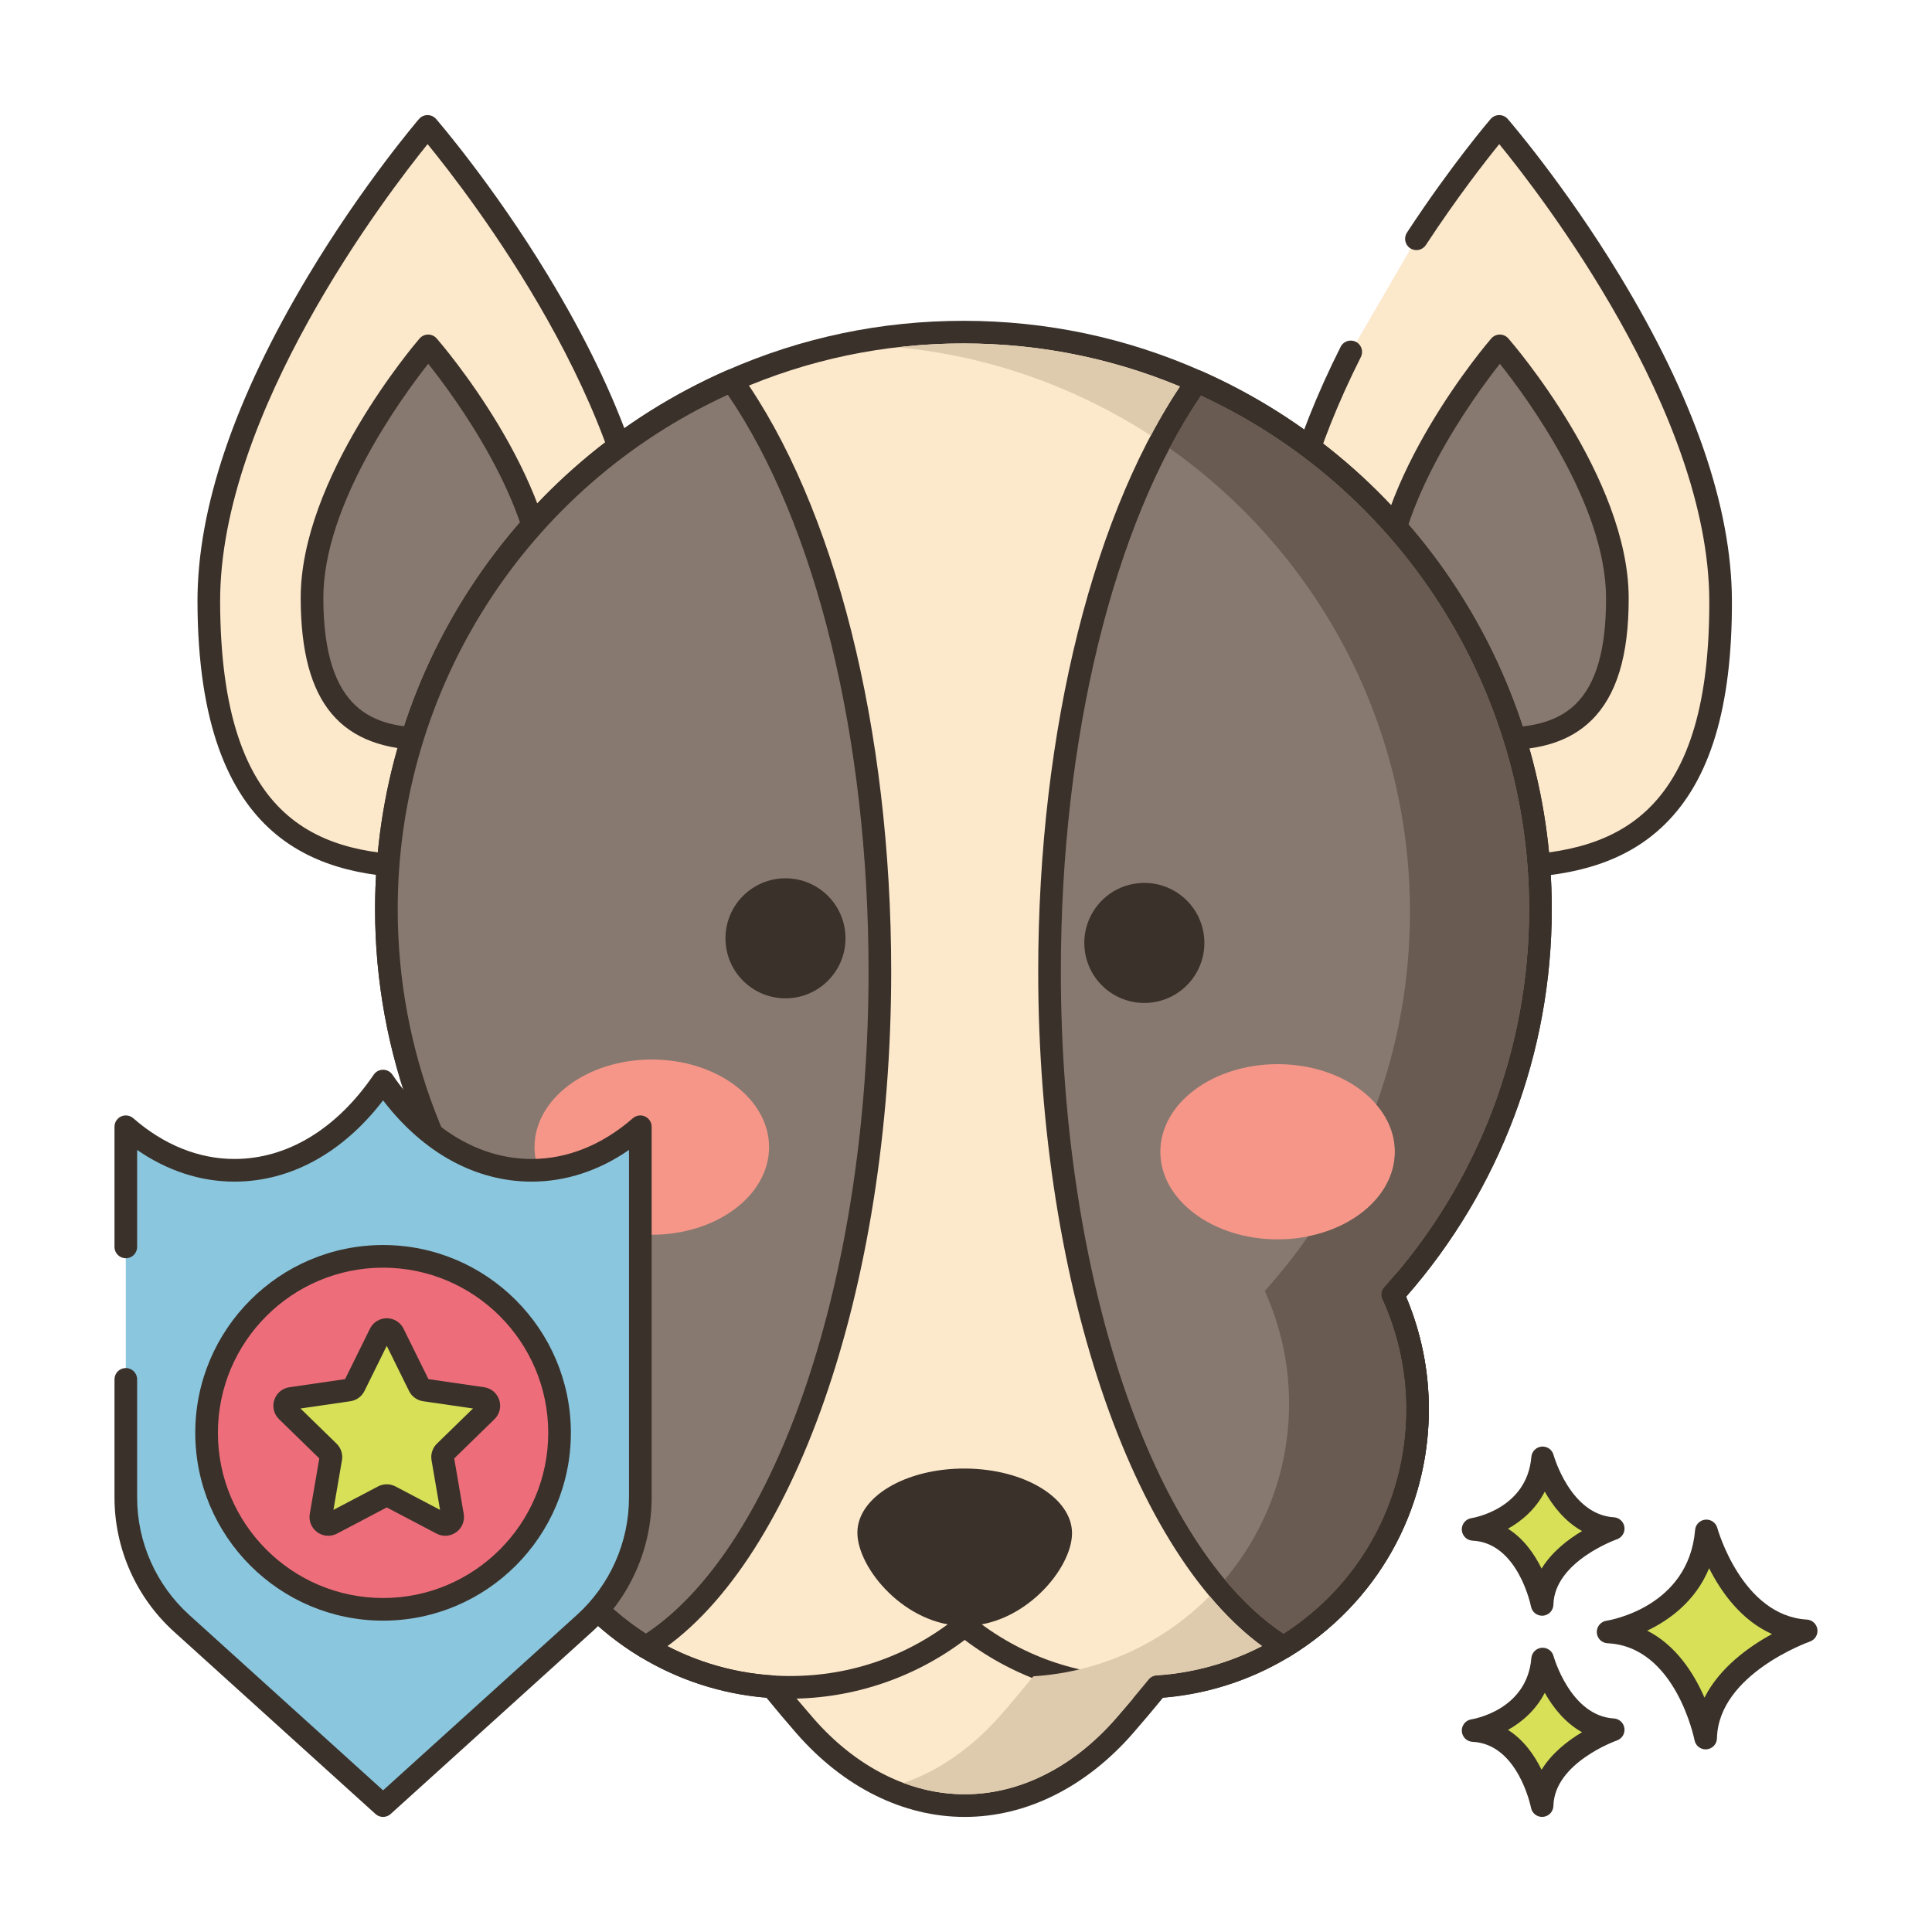 <?xml version="1.0" encoding="utf-8"?>
<!-- Generator: Adobe Illustrator 24.0.0, SVG Export Plug-In . SVG Version: 6.00 Build 0)  -->
<svg version="1.1" id="Layer_1" xmlns="http://www.w3.org/2000/svg" xmlns:xlink="http://www.w3.org/1999/xlink" x="0px" y="0px"
	 viewBox="0 0 256 256" enable-background="new 0 0 256 256" xml:space="preserve">
<g>
	<path fill="#FCE8CB" d="M178.981,46.629c-5.179,10.306-9.344,22.048-9.313,33.141c0.082,29.247,13.154,35.122,29.259,35.077
		c16.105-0.045,29.144-5.994,29.062-35.241c-0.082-29.247-29.337-62.857-29.337-62.857s-5.072,5.902-10.97,14.893L178.981,46.629z"
		/>
	<path fill="#3A312A" d="M198.727,116.348c-14.227,0-30.468-4.235-30.559-36.573c-0.027-9.878,3.16-21.257,9.473-33.819
		c0.372-0.741,1.275-1.038,2.014-0.667c0.74,0.372,1.039,1.273,0.667,2.014c-6.1,12.138-9.179,23.061-9.153,32.463
		c0.083,29.582,13.357,33.612,27.755,33.582c9.015-0.025,15.229-2.009,19.556-6.242c5.427-5.31,8.047-14.303,8.01-27.495
		c-0.071-25.082-22.477-53.97-27.832-60.515c-1.81,2.232-5.576,7.049-9.722,13.369c-0.454,0.692-1.385,0.885-2.077,0.432
		c-0.693-0.455-0.886-1.385-0.432-2.077c5.884-8.969,10.878-14.804,11.087-15.047c0.284-0.331,0.697-0.521,1.133-0.523
		c0.002,0,0.003,0,0.005,0c0.434,0,0.847,0.188,1.131,0.515c0.074,0.085,7.482,8.638,14.788,20.667
		c9.864,16.239,14.882,30.764,14.917,43.17c0.04,14.044-2.876,23.742-8.912,29.647c-4.921,4.815-11.799,7.07-21.645,7.098
		C198.863,116.347,198.795,116.348,198.727,116.348z"/>
	<path fill="#D7E057" d="M226.107,202.853c0,0,3.408,12.659,13.222,13.246c0,0-13.1,4.525-13.321,14.202
		c0,0-2.578-13.572-12.925-14.059C213.082,216.243,225.133,214.417,226.107,202.853z"/>
	<path fill="#3A312A" d="M226.006,231.801c-0.713,0-1.335-0.506-1.472-1.217c-0.024-0.124-2.495-12.418-11.523-12.843
		c-0.77-0.037-1.387-0.651-1.427-1.421c-0.04-0.771,0.511-1.445,1.273-1.561c0.441-0.069,10.894-1.817,11.754-12.032
		c0.061-0.725,0.634-1.301,1.359-1.367c0.719-0.064,1.393,0.399,1.583,1.102c0.032,0.116,3.259,11.626,11.864,12.14
		c0.714,0.043,1.298,0.584,1.396,1.292c0.098,0.708-0.319,1.388-0.994,1.623c-0.121,0.042-12.118,4.311-12.313,12.819
		c-0.018,0.767-0.61,1.395-1.374,1.46C226.09,231.8,226.048,231.801,226.006,231.801z M218.265,216.072
		c3.878,1.969,6.23,5.746,7.587,8.876c2.026-4.021,5.942-6.787,8.949-8.427c-4.135-1.842-6.783-5.651-8.334-8.722
		C224.674,212.159,221.196,214.667,218.265,216.072z"/>
	<path fill="#D7E057" d="M204.408,219.834c0,0,2.411,8.954,9.352,9.369c0,0-9.266,3.201-9.422,10.045c0,0-1.824-9.6-9.142-9.944
		C195.196,229.304,203.719,228.013,204.408,219.834z"/>
	<path fill="#3A312A" d="M204.337,240.749c-0.714,0-1.337-0.507-1.473-1.22c-0.016-0.082-1.704-8.442-7.739-8.726
		c-0.77-0.037-1.387-0.651-1.427-1.421c-0.04-0.77,0.511-1.445,1.273-1.561c0.296-0.047,7.364-1.243,7.942-8.113
		c0.061-0.726,0.635-1.303,1.36-1.368c0.731-0.062,1.392,0.399,1.582,1.102l0,0c0.021,0.079,2.227,7.919,7.993,8.264
		c0.715,0.043,1.299,0.584,1.396,1.293c0.098,0.709-0.319,1.388-0.996,1.622c-0.081,0.028-8.282,2.953-8.412,8.662
		c-0.018,0.767-0.611,1.397-1.376,1.461C204.419,240.747,204.378,240.749,204.337,240.749z M199.818,229.221
		c2.107,1.333,3.523,3.394,4.447,5.28c1.376-2.232,3.515-3.872,5.364-4.973c-2.287-1.269-3.884-3.35-4.941-5.223
		C203.515,226.591,201.673,228.18,199.818,229.221z"/>
	<path fill="#D7E057" d="M204.408,193.176c0,0,2.411,8.954,9.352,9.37c0,0-9.266,3.201-9.422,10.045c0,0-1.824-9.6-9.142-9.944
		C195.196,202.647,203.719,201.356,204.408,193.176z"/>
	<path fill="#3A312A" d="M204.337,214.091c-0.714,0-1.337-0.507-1.473-1.22c-0.016-0.081-1.704-8.442-7.739-8.726
		c-0.77-0.037-1.388-0.651-1.428-1.421c-0.04-0.77,0.511-1.445,1.273-1.561c0.296-0.047,7.364-1.243,7.942-8.114
		c0.061-0.726,0.635-1.303,1.36-1.368c0.731-0.063,1.392,0.4,1.582,1.102l0,0c0.021,0.079,2.227,7.92,7.994,8.265
		c0.714,0.043,1.299,0.585,1.396,1.294c0.098,0.709-0.32,1.388-0.996,1.622c-0.081,0.028-8.282,2.952-8.412,8.662
		c-0.018,0.767-0.611,1.397-1.376,1.461C204.419,214.09,204.378,214.091,204.337,214.091z M199.818,202.564
		c2.107,1.332,3.523,3.394,4.447,5.28c1.376-2.232,3.515-3.872,5.365-4.972c-2.287-1.27-3.884-3.35-4.941-5.224
		C203.515,199.934,201.673,201.523,199.818,202.564z"/>
	<path fill="#FCE8CB" d="M85.989,79.606c0.082,29.247-12.957,35.196-29.062,35.241c-16.105,0.045-29.177-5.83-29.259-35.077
		c-0.082-29.247,28.983-63.021,28.983-63.021S85.906,50.36,85.989,79.606z"/>
	<path fill="#3A312A" d="M56.727,116.348c-14.227,0-30.468-4.235-30.559-36.573c-0.035-12.406,4.902-26.959,14.675-43.254
		c7.238-12.07,14.599-20.665,14.672-20.75c0.284-0.33,0.697-0.52,1.132-0.522c0.446,0.006,0.85,0.187,1.136,0.515
		c0.074,0.085,7.482,8.638,14.788,20.667c9.864,16.239,14.882,30.764,14.918,43.17l0,0c0.039,14.044-2.876,23.742-8.912,29.647
		c-4.921,4.815-11.799,7.07-21.646,7.098C56.863,116.347,56.795,116.348,56.727,116.348z M56.658,19.097
		c-5.32,6.578-27.56,35.589-27.49,60.668c0.083,29.582,13.391,33.612,27.755,33.582c9.015-0.025,15.229-2.009,19.556-6.242
		c5.427-5.31,8.047-14.303,8.01-27.495l0,0C84.418,54.53,62.015,25.645,56.658,19.097z"/>
	<path fill="#87796F" d="M72.31,79.207c0.044,15.529-6.88,18.688-15.431,18.712c-8.551,0.024-15.492-3.096-15.536-18.625
		C41.3,63.765,56.733,45.831,56.733,45.831S72.267,63.678,72.31,79.207z"/>
	<path fill="#3A312A" d="M56.791,99.419c-11.681,0-16.908-6.209-16.948-20.121c-0.044-15.906,15.107-33.696,15.753-34.446
		c0.284-0.33,0.697-0.52,1.132-0.521c0.001,0,0.003,0,0.004,0c0.434,0,0.847,0.188,1.131,0.515
		c0.65,0.746,15.901,18.451,15.946,34.356c0.022,7.657-1.596,12.971-4.943,16.247c-2.753,2.693-6.56,3.954-11.983,3.969
		C56.853,99.419,56.822,99.419,56.791,99.419z M56.74,48.202c-3.503,4.446-13.931,18.726-13.896,31.088
		c0.042,15.016,6.705,17.129,13.927,17.129c0.035,0,0.07,0,0.105,0c4.592-0.013,7.735-1.002,9.894-3.114
		c2.739-2.679,4.061-7.29,4.041-14.094C70.776,66.849,60.268,52.628,56.74,48.202z"/>
	<path fill="#87796F" d="M214.31,79.207c0.044,15.529-6.88,18.688-15.431,18.712c-8.551,0.024-15.492-3.096-15.536-18.625
		c-0.044-15.529,15.389-33.463,15.389-33.463S214.267,63.678,214.31,79.207z"/>
	<path fill="#3A312A" d="M198.791,99.419c-11.681,0-16.908-6.209-16.948-20.121c-0.045-15.906,15.107-33.696,15.753-34.446
		c0.284-0.33,0.697-0.52,1.132-0.521c0.001,0,0.003,0,0.004,0c0.434,0,0.847,0.188,1.131,0.515
		c0.65,0.746,15.901,18.451,15.946,34.356c0.022,7.657-1.596,12.971-4.943,16.247c-2.753,2.693-6.56,3.954-11.983,3.969
		C198.853,99.419,198.822,99.419,198.791,99.419z M198.74,48.202c-3.503,4.446-13.931,18.726-13.896,31.088
		c0.042,15.016,6.704,17.129,13.927,17.129c0.035,0,0.07,0,0.105,0c4.592-0.013,7.735-1.002,9.894-3.114
		c2.739-2.679,4.061-7.29,4.041-14.094C212.776,66.849,202.268,52.628,198.74,48.202z"/>
	<path fill="#FCE8CB" d="M184.548,171.559c2.1,4.63,3.28,9.76,3.28,15.17c0,13.36-7.11,25.05-17.75,31.52
		c-4.93,2.99-10.63,4.86-16.72,5.25c-1.47,1.8-2.92,3.53-4.35,5.17c-12.3,14.11-30.06,14.11-42.36,0c-1.43-1.64-2.88-3.37-4.35-5.17
		c-6.09-0.39-11.79-2.26-16.72-5.25c-10.64-6.47-17.75-18.16-17.75-31.52c0-5.32,1.14-10.37,3.16-14.93
		c-12.29-13.57-19.79-31.57-19.79-51.32c0-31.31,18.82-58.23,45.76-70.05c9.4-4.13,19.78-6.42,30.7-6.42
		c11.02,0,21.49,2.33,30.96,6.54c26.8,11.88,45.5,38.72,45.5,69.93C204.118,140.109,196.719,158.019,184.548,171.559z"/>
	<path fill="#3A312A" d="M127.829,240.752c-8.149,0-16.073-3.941-22.311-11.097c-1.249-1.432-2.552-2.976-3.972-4.706
		c-5.911-0.482-11.687-2.349-16.745-5.417c-11.567-7.034-18.472-19.296-18.472-32.803c0-5.059,0.977-9.979,2.905-14.642
		c-12.604-14.266-19.535-32.554-19.535-51.608c0-30.953,18.314-58.988,46.657-71.423c9.887-4.344,20.419-6.546,31.303-6.546
		c10.995,0,21.616,2.244,31.569,6.669c28.181,12.492,46.391,40.479,46.391,71.3c0,18.947-6.85,37.144-19.311,51.357
		c2.005,4.731,3.02,9.736,3.02,14.893c0,13.507-6.905,25.769-18.471,32.802c-5.06,3.069-10.835,4.936-16.747,5.418
		c-1.42,1.73-2.724,3.275-3.973,4.706C143.901,236.81,135.978,240.752,127.829,240.752z M127.659,45.509
		c-10.466,0-20.592,2.117-30.097,6.293c-27.254,11.957-44.863,38.914-44.863,68.676c0,18.63,6.89,36.499,19.401,50.313
		c0.398,0.439,0.5,1.072,0.26,1.614c-2.011,4.541-3.031,9.36-3.031,14.322c0,12.451,6.366,23.754,17.029,30.238
		c4.832,2.931,10.378,4.672,16.036,5.035c0.416,0.027,0.802,0.226,1.066,0.548c1.56,1.91,2.973,3.589,4.319,5.133
		c5.66,6.493,12.78,10.069,20.049,10.069c7.269,0,14.389-3.576,20.049-10.069c1.347-1.544,2.76-3.223,4.32-5.133
		c0.264-0.323,0.65-0.521,1.066-0.548c5.658-0.362,11.204-2.104,16.038-5.036c10.662-6.483,17.028-17.787,17.028-30.237
		c0-5.053-1.059-9.949-3.146-14.55c-0.246-0.542-0.147-1.179,0.251-1.622c12.373-13.764,19.186-31.549,19.186-50.077
		c0-29.635-17.51-56.546-44.608-68.559C148.442,47.666,138.23,45.509,127.659,45.509z"/>
	<path fill="#87796F" d="M116.589,128.749c0,42.57-13.12,78.47-31.01,89.5c-10.64-6.47-17.75-18.16-17.75-31.52
		c0-5.32,1.14-10.37,3.16-14.93c-12.29-13.57-19.79-31.57-19.79-51.32c0-31.31,18.82-58.23,45.76-70.05
		C108.758,66.969,116.589,95.869,116.589,128.749z"/>
	<path fill="#3A312A" d="M85.579,219.749c-0.27,0-0.54-0.073-0.779-0.218c-11.566-7.033-18.471-19.295-18.471-32.802
		c0-5.059,0.977-9.98,2.905-14.642c-12.604-14.266-19.535-32.554-19.535-51.608c0-30.953,18.314-58.988,46.657-71.423
		c0.648-0.286,1.411-0.076,1.824,0.502c12.466,17.475,19.909,47.079,19.909,79.191c0,41.933-13.045,79.261-31.723,90.777
		C86.124,219.674,85.852,219.749,85.579,219.749z M96.439,52.305c-26.613,12.198-43.741,38.822-43.741,68.173
		c0,18.63,6.89,36.499,19.401,50.313c0.398,0.439,0.5,1.072,0.26,1.614c-2.011,4.541-3.031,9.36-3.031,14.322
		c0,12.141,6.053,23.191,16.241,29.745c17.422-11.56,29.52-47.376,29.52-87.725C115.089,97.851,108.134,69.413,96.439,52.305z"/>
	<path fill="#87796F" d="M184.548,171.559c2.1,4.63,3.28,9.76,3.28,15.17c0,13.36-7.11,25.05-17.75,31.52
		c-17.89-11.03-31.01-46.93-31.01-89.5c0-32.8,7.79-61.64,19.55-78.2c26.8,11.88,45.5,38.72,45.5,69.93
		C204.118,140.109,196.719,158.019,184.548,171.559z"/>
	<path fill="#3A312A" d="M170.079,219.749c-0.273,0-0.546-0.074-0.787-0.223c-18.678-11.516-31.723-48.844-31.723-90.777
		c0-32.027,7.412-61.585,19.827-79.068c0.415-0.582,1.181-0.792,1.831-0.503c28.182,12.492,46.392,40.479,46.392,71.301
		c0,18.946-6.85,37.144-19.311,51.357c2.005,4.731,3.02,9.736,3.02,14.893c0,13.507-6.905,25.769-18.471,32.802
		C170.619,219.676,170.349,219.749,170.079,219.749z M159.137,52.431c-11.644,17.115-18.569,45.505-18.569,76.318
		c0,40.349,12.097,76.165,29.52,87.725c10.188-6.554,16.241-17.604,16.241-29.745c0-5.053-1.059-9.949-3.146-14.55
		c-0.246-0.542-0.147-1.179,0.251-1.622c12.373-13.764,19.186-31.549,19.186-50.077C202.619,91.255,185.594,64.682,159.137,52.431z"
		/>
	<circle fill="#3A312A" cx="104.081" cy="124.332" r="7.952"/>
	<path fill="#F59689" d="M101.906,152.001c0,6.413-6.957,11.61-15.539,11.61c-8.581,0-15.539-5.198-15.539-11.61
		c0-6.412,6.957-11.609,15.539-11.609C94.949,140.392,101.906,145.589,101.906,152.001z"/>
	
		<ellipse transform="matrix(0.988 -0.156 0.156 0.988 -17.617 25.144)" fill="#3A312A" cx="151.576" cy="124.944" rx="7.952" ry="7.952"/>
	<path fill="#F59689" d="M153.751,152.613c0,6.412,6.957,11.61,15.539,11.61c8.581,0,15.539-5.198,15.539-11.61
		c0-6.412-6.957-11.609-15.539-11.609C160.708,141.004,153.751,146.201,153.751,152.613z"/>
	<path fill="#3A312A" d="M142.048,203.184c-0.02,4.712-6.421,12.296-14.274,12.261c-7.853-0.035-14.186-7.674-14.165-12.386
		c0.021-4.712,6.404-8.504,14.257-8.469C135.719,194.625,142.068,198.473,142.048,203.184z"/>
	<path fill="#3A312A" d="M150.971,225.082c-8.333,0-16.503-2.757-23.143-7.786c-6.64,5.029-14.811,7.786-23.143,7.786
		c-21.15,0-38.357-17.207-38.357-38.357c0-6.822,1.814-13.521,5.245-19.374c0.42-0.714,1.339-0.954,2.053-0.535
		c0.714,0.419,0.954,1.338,0.535,2.053c-3.162,5.392-4.833,11.567-4.833,17.856c0,19.496,15.861,35.357,35.357,35.357
		c8.164,0,15.841-2.717,22.2-7.857c0.55-0.444,1.336-0.444,1.886,0c6.359,5.14,14.036,7.857,22.2,7.857
		c19.496,0,35.357-15.861,35.357-35.357c0-6.288-1.671-12.462-4.833-17.856c-0.419-0.715-0.179-1.634,0.535-2.053
		c0.715-0.418,1.633-0.179,2.053,0.535c3.432,5.854,5.245,12.553,5.245,19.374C189.329,207.875,172.122,225.082,150.971,225.082z"/>
	<path fill="#8AC6DD" d="M16.671,182.773v15.66c0,6.35,2.687,12.404,7.395,16.665l26.692,24.152l26.692-24.152
		c4.709-4.261,7.395-10.315,7.395-16.665V149.3c-4.178,3.653-9.108,5.77-14.392,5.77c-7.745,0-14.731-4.541-19.695-11.822
		c-4.964,7.281-11.95,11.822-19.695,11.822c-5.284,0-10.214-2.117-14.392-5.77v15.923V182.773z"/>
	<path fill="#3A312A" d="M50.759,240.751c-0.36,0-0.721-0.129-1.006-0.388L23.06,216.211c-5.014-4.537-7.889-11.016-7.889-17.778
		v-15.66c0-0.829,0.671-1.5,1.5-1.5c0.829,0,1.5,0.671,1.5,1.5v15.66c0,5.915,2.516,11.585,6.902,15.553l25.686,23.242
		l25.685-23.242c4.386-3.969,6.901-9.638,6.901-15.553v-46.061c-3.981,2.756-8.386,4.199-12.892,4.199
		c-7.426,0-14.354-3.804-19.695-10.763c-5.341,6.959-12.27,10.763-19.695,10.763c-4.505,0-8.91-1.442-12.892-4.199v12.852
		c0,0.829-0.671,1.5-1.5,1.5c-0.829,0-1.5-0.671-1.5-1.5V149.3c0-0.588,0.344-1.123,0.88-1.366c0.537-0.244,1.164-0.15,1.607,0.236
		c4.04,3.532,8.675,5.399,13.405,5.399c6.992,0,13.546-3.966,18.456-11.167c0.279-0.41,0.743-0.655,1.239-0.655l0,0
		c0.496,0,0.96,0.245,1.239,0.655c4.91,7.201,11.464,11.167,18.456,11.167c4.73,0,9.365-1.867,13.405-5.399
		c0.442-0.387,1.07-0.48,1.607-0.236c0.536,0.243,0.88,0.777,0.88,1.366v49.133c0,6.761-2.876,13.241-7.889,17.778l-26.692,24.152
		C51.479,240.622,51.119,240.751,50.759,240.751z"/>
	<circle fill="#ED6E7A" cx="50.759" cy="189.858" r="23.386"/>
	<path fill="#3A312A" d="M50.759,214.744c-13.722,0-24.886-11.164-24.886-24.885c0-13.722,11.164-24.886,24.886-24.886
		c13.722,0,24.885,11.163,24.885,24.886C75.644,203.58,64.48,214.744,50.759,214.744z M50.759,167.973
		c-12.068,0-21.886,9.818-21.886,21.886c0,12.067,9.818,21.885,21.886,21.885c12.067,0,21.885-9.818,21.885-21.885
		C72.644,177.791,62.826,167.973,50.759,167.973z"/>
	<path fill="#D7E057" d="M52.127,176.724l3.418,6.926c0.143,0.29,0.42,0.491,0.74,0.537l7.643,1.111
		c0.806,0.117,1.128,1.107,0.545,1.676l-5.531,5.391c-0.231,0.226-0.337,0.551-0.282,0.869l1.306,7.613
		c0.138,0.803-0.705,1.415-1.425,1.036l-6.837-3.594c-0.286-0.151-0.628-0.151-0.915,0l-6.836,3.594
		c-0.721,0.379-1.563-0.233-1.426-1.036l1.306-7.613c0.055-0.319-0.051-0.644-0.283-0.869l-5.531-5.391
		c-0.583-0.568-0.261-1.559,0.544-1.676l7.644-1.111c0.32-0.046,0.597-0.247,0.74-0.537l3.418-6.926
		C50.725,175.994,51.766,175.994,52.127,176.724z"/>
	<path fill="#3A312A" d="M43.493,203.499c-0.513,0-1.022-0.161-1.457-0.477c-0.77-0.56-1.148-1.49-0.988-2.428l1.26-7.345
		l-5.336-5.201c-0.682-0.665-0.922-1.64-0.628-2.545c0.294-0.905,1.062-1.552,2.004-1.689l7.375-1.072l3.298-6.682
		c0.421-0.854,1.274-1.383,2.226-1.383c0,0,0,0,0.001,0c0.952,0,1.805,0.531,2.225,1.384l3.298,6.681l7.375,1.072
		c0.942,0.137,1.709,0.785,2.004,1.689c0.294,0.905,0.053,1.88-0.628,2.545l-5.336,5.202l1.26,7.344
		c0.161,0.938-0.218,1.869-0.988,2.428c-0.77,0.56-1.771,0.632-2.614,0.189l-6.596-3.468l-6.595,3.468
		C44.284,203.404,43.887,203.499,43.493,203.499z M39.816,186.632l4.78,4.66c0.585,0.57,0.852,1.392,0.714,2.197l-1.128,6.579
		l5.908-3.107c0.724-0.379,1.588-0.381,2.311,0l5.908,3.106l-1.128-6.579c-0.138-0.805,0.129-1.626,0.714-2.197l4.78-4.66
		l-6.606-0.96c-0.809-0.117-1.508-0.625-1.869-1.358l-2.954-5.985l-2.954,5.986c-0.361,0.732-1.06,1.24-1.869,1.357L39.816,186.632z
		 M63.712,186.783h0.01H63.712z M50.781,177.388c0,0.001,0,0.001,0,0.001L50.781,177.388L50.781,177.388z"/>
	<path fill="#DECAAD" d="M127.659,45.509c-2.92,0-5.81,0.17-8.67,0.51c8.15,0.78,15.93,2.88,23.11,6.07
		c3.62,1.61,7.1,3.49,10.39,5.63c1.21-2.3,2.5-4.47,3.85-6.49C147.249,47.449,137.619,45.509,127.659,45.509z"/>
	<path fill="#DECAAD" d="M160.279,211.489c-2.07,2.1-4.39,3.93-6.92,5.47c-4.84,2.94-10.45,4.78-16.43,5.16
		c-1.45,1.77-2.87,3.47-4.28,5.08c-3.87,4.44-8.3,7.46-12.92,9.06c2.63,0.98,5.35,1.49,8.1,1.49c7.27,0,14.39-3.57,20.05-10.07
		c1.35-1.54,2.76-3.22,4.32-5.13c0.26-0.32,0.65-0.52,1.06-0.55c4.87-0.31,9.65-1.65,13.97-3.88
		C164.799,216.339,162.479,214.109,160.279,211.489z"/>
	<path fill="#695B51" d="M183.429,170.559c12.38-13.77,19.19-31.55,19.19-50.08c0-29.22-17.02-55.8-43.48-68.05
		c-1.46,2.15-2.85,4.47-4.17,6.96c19.27,13.61,31.86,36.05,31.86,61.45c0,8.96-1.57,17.55-4.46,25.52c1.56,1.8,2.46,3.95,2.46,6.25
		c0,5.37-4.88,9.89-11.5,11.21c-1.76,2.53-3.68,4.95-5.74,7.24c2.06,4.55,3.22,9.59,3.22,14.91c0,8.89-3.2,17.03-8.52,23.33
		c2.45,2.94,5.06,5.36,7.8,7.18c10.19-6.56,16.24-17.61,16.24-29.75c0-5.05-1.06-9.95-3.15-14.55
		C182.939,171.639,183.039,170.999,183.429,170.559z"/>
</g>
</svg>
